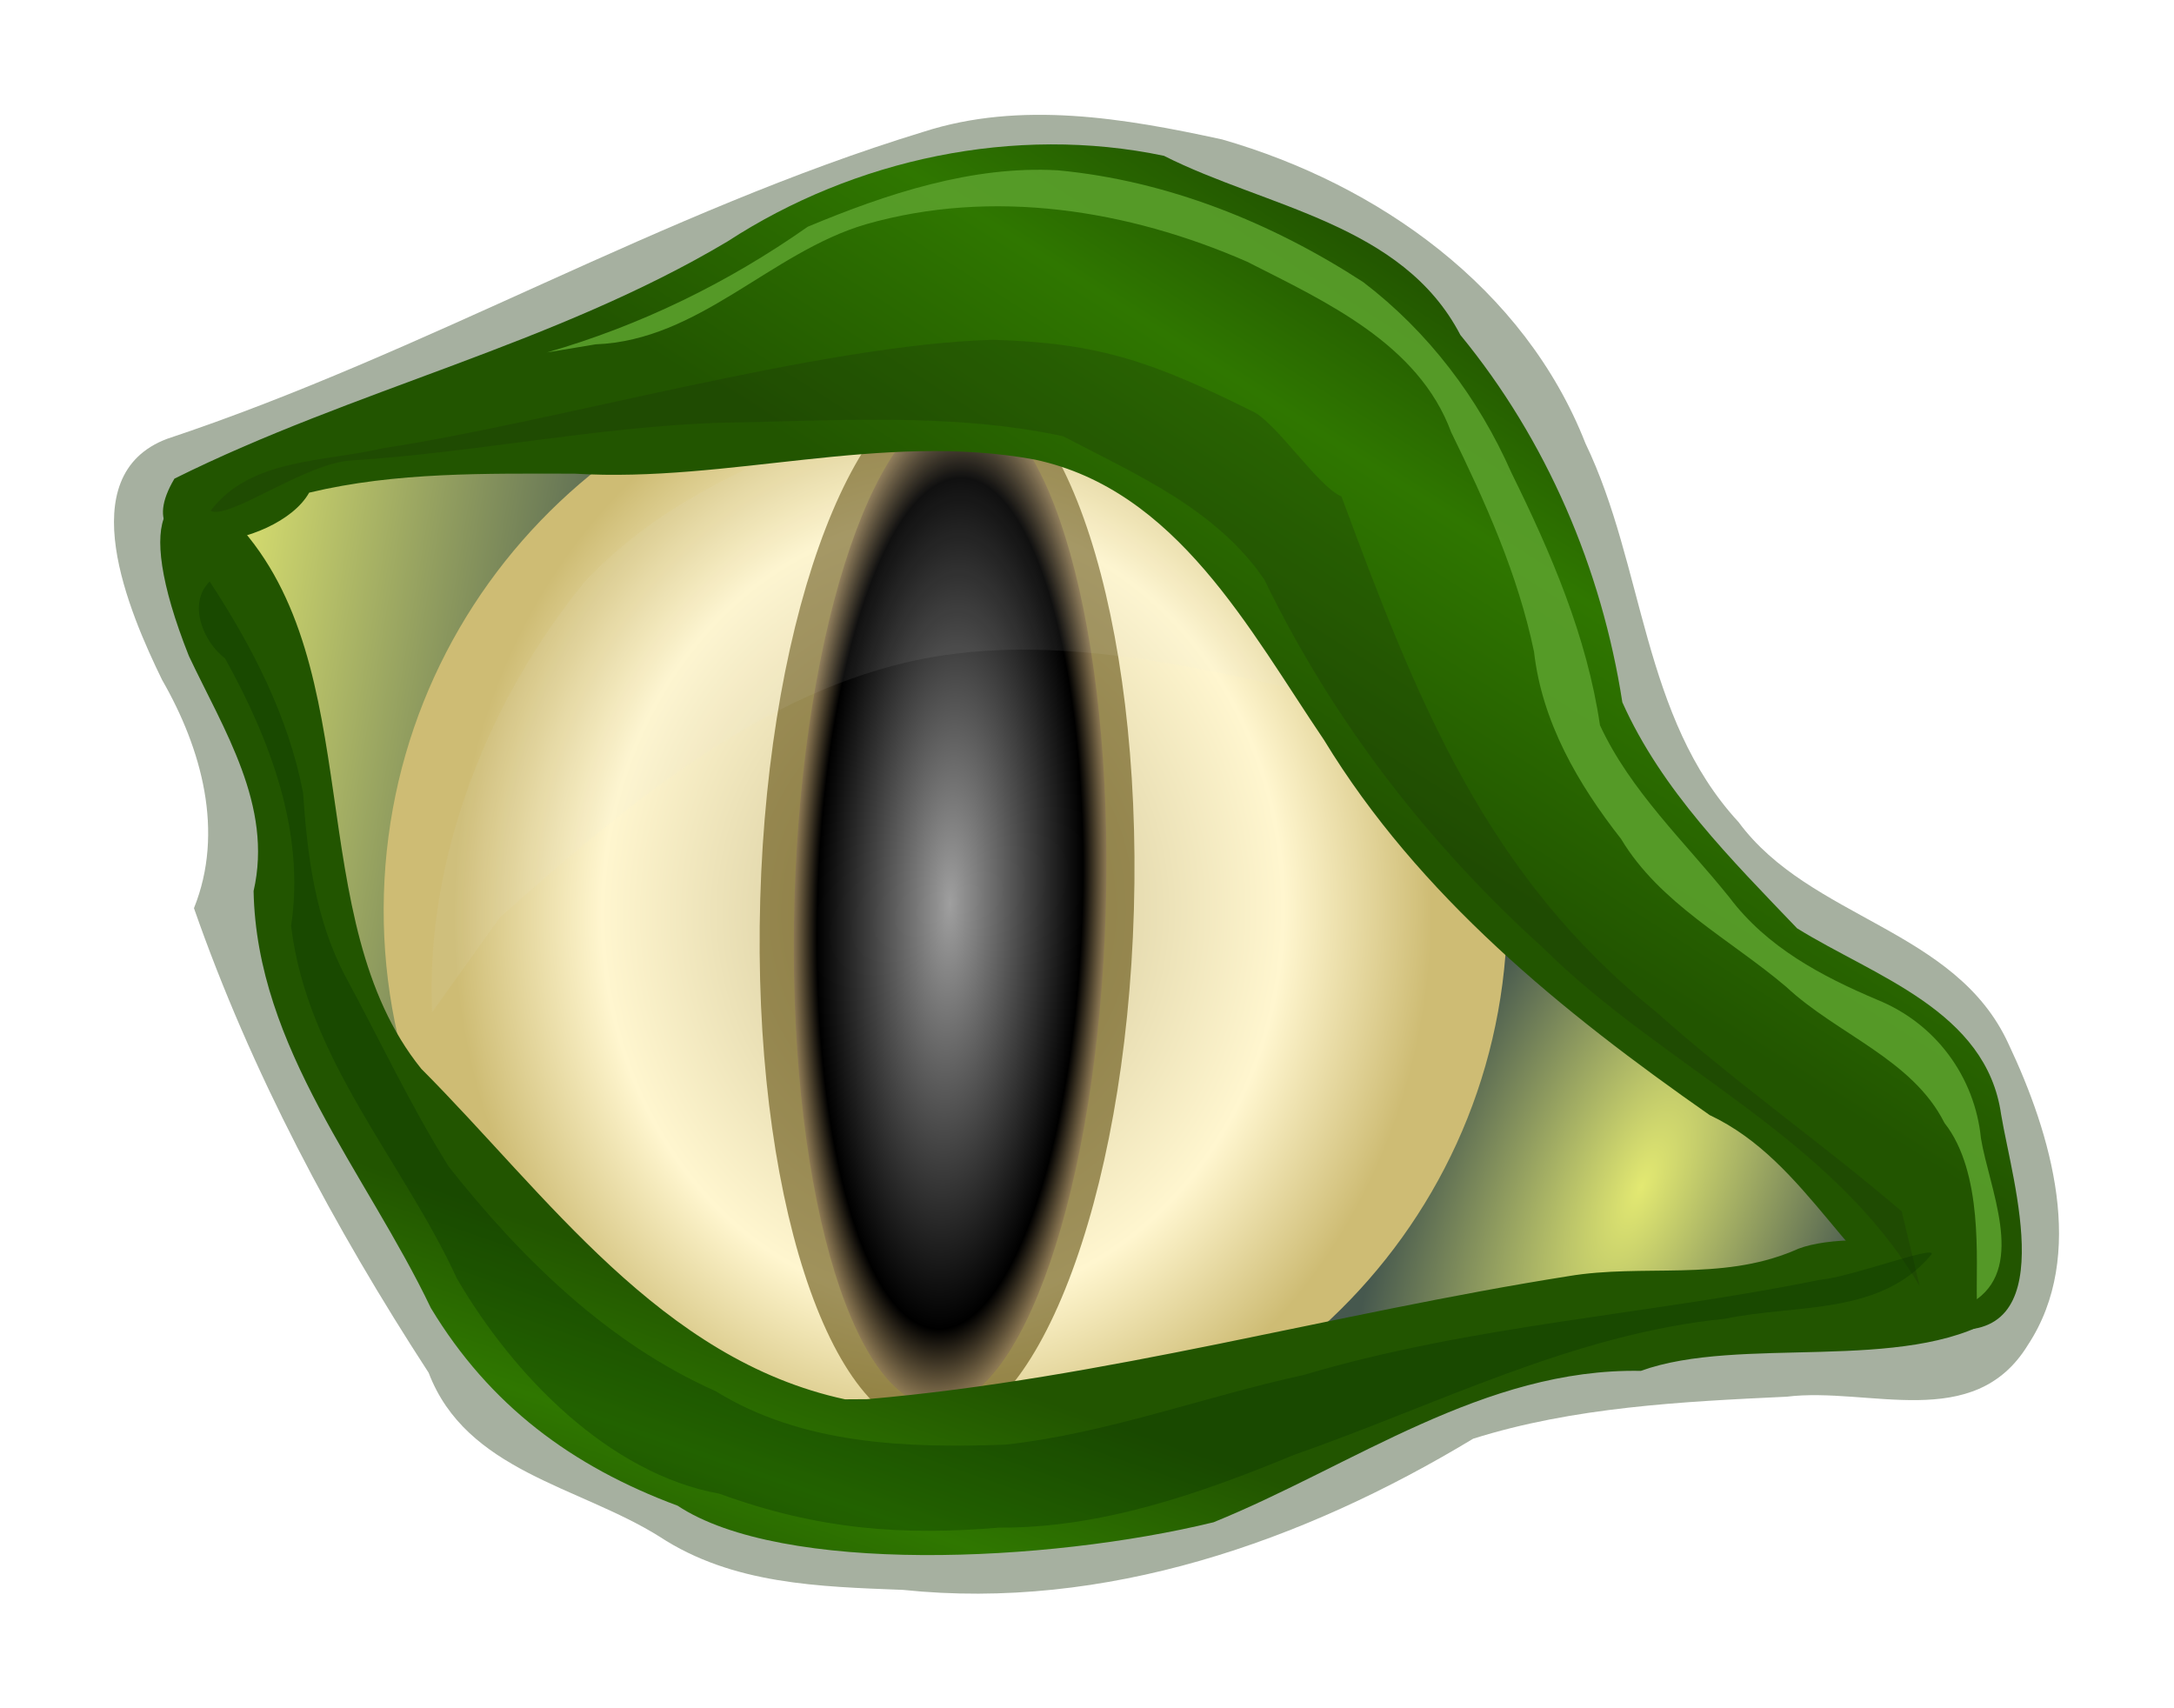 <?xml version="1.0" encoding="UTF-8"?>
<svg version="1.1" viewBox="0 0 760.39 597.27" xmlns="http://www.w3.org/2000/svg">
<defs>
<filter id="g" color-interpolation-filters="sRGB">
<feGaussianBlur stdDeviation="1.639"/>
</filter>
<linearGradient id="f" x1="124.87" x2="140.56" y1="103.94" y2="103.94" gradientTransform="matrix(.881 .146 -.146 .881 182.89 322.5)" gradientUnits="userSpaceOnUse">
<stop stop-color="#e3e972" offset="0"/>
<stop stop-color="#46584e" offset="1"/>
</linearGradient>
<radialGradient id="c" cx="192.64" cy="103.47" r="7.843" gradientTransform="matrix(.823 .362 -.828 1.881 250.04 182.29)" gradientUnits="userSpaceOnUse">
<stop stop-color="#e3e972" offset="0"/>
<stop stop-color="#46584e" offset="1"/>
</radialGradient>
<radialGradient id="b" cx="148.81" cy="157.72" r="25.842" gradientTransform="matrix(.871 .001 -.001 1.004 19.234 -.715)" gradientUnits="userSpaceOnUse">
<stop stop-color="#c8bc8c" offset="0"/>
<stop stop-color="#fff6cf" offset=".697"/>
<stop stop-color="#cebc74" offset="1"/>
</radialGradient>
<filter id="l" x="-.116" y="-.036" width="1.231" height="1.072" color-interpolation-filters="sRGB">
<feGaussianBlur stdDeviation="0.69"/>
</filter>
<radialGradient id="a" cx="140.91" cy="158.3" r="7.165" gradientTransform="matrix(1 0 0 3.217 0 -351.01)" gradientUnits="userSpaceOnUse">
<stop stop-color="#9f9f9f" offset="0"/>
<stop offset=".85"/>
<stop stop-color="#8c7853" offset="1"/>
</radialGradient>
<filter id="k" color-interpolation-filters="sRGB">
<feGaussianBlur stdDeviation="0.387"/>
</filter>
<linearGradient id="e" x1="152.32" x2="150.36" y1="121.07" y2="132.43" gradientTransform="matrix(.881 .146 -.146 .881 182.89 322.5)" gradientUnits="userSpaceOnUse">
<stop stop-color="#250" offset="0"/>
<stop stop-color="#2f7700" offset=".488"/>
<stop stop-color="#250" offset="1"/>
</linearGradient>
<linearGradient id="d" x1="163.05" x2="156.55" y1="80.929" y2="96.202" gradientTransform="matrix(.881 .146 -.146 .881 182.89 322.5)" gradientUnits="userSpaceOnUse">
<stop stop-color="#250" offset="0"/>
<stop stop-color="#2f7700" offset=".396"/>
<stop stop-color="#250" offset="1"/>
</linearGradient>
<filter id="j" color-interpolation-filters="sRGB">
<feGaussianBlur stdDeviation="0.727"/>
</filter>
<filter id="i" color-interpolation-filters="sRGB">
<feGaussianBlur stdDeviation="0.835"/>
</filter>
<filter id="h" color-interpolation-filters="sRGB">
<feGaussianBlur stdDeviation="0.841"/>
</filter>
</defs>
<g transform="translate(15.243 -191.97)">
<g transform="matrix(11.395 0 0 11.395 -3120.7 -4482.6)">
<path transform="matrix(.881 .146 -.146 .881 182.89 322.5)" d="m123.22 94.448c8.287-4.371 15.52-10.49 23.916-14.657 3.126-1.615 6.752-1.595 10.177-1.423 5.549 0.646 11.087 3.333 14.026 8.261 2.704 3.844 3.45 8.971 7.322 11.984 2.979 2.894 7.965 2.39 10.399 6.003 1.949 2.808 3.854 6.718 2.35 10.1-1.335 3.293-5.155 2.303-7.891 3.11-3.533 0.757-7.176 1.552-10.395 3.187-5.199 4.447-11.527 7.91-18.475 8.328-2.873 0.362-5.815 0.778-8.563-0.437-3.019-1.26-6.921-1.126-8.75-4.26-4.027-4.404-7.717-9.21-10.568-14.433 0.612-2.761-0.632-5.446-2.362-7.559-1.486-2.088-4.274-6.421-1.185-8.205z" fill="#112b00" filter="url(#g)" opacity=".612"/>
<path d="m293.33 423.84c-1.423 1.259-2.845 2.518-4.268 3.777-1.114 2.213-2.227 4.426-3.341 6.639-0.017 2.924-0.034 5.848-0.051 8.772-0.358 0.47-0.716 0.94-1.074 1.41-1.162-3.035-2.635-5.974-3.287-9.181-0.793-3.183-1.552-6.378-2.49-9.523 2.494-0.77 4.988-1.54 7.482-2.311l7.03 0.417z" fill="url(#f)"/>
<path d="m317.91 436.79-1.689 7.38-5.869 8.93 21.236-4.143z" color="#000000" fill="url(#c)"/>
<g transform="matrix(.667 .019 -.019 .667 205.29 330.14)">
<path d="m174.65 157.72c0 14.272-11.57 25.842-25.842 25.842s-25.842-11.57-25.842-25.842 11.57-25.842 25.842-25.842 25.842 11.57 25.842 25.842z" color="#000000" fill="url(#b)" filter="url(#filter4904-0)"/>
<path transform="matrix(1.2 0 0 1.051 -20.223 -8.913)" d="m148.08 158.3c0 12.732-3.208 23.053-7.165 23.053s-7.165-10.321-7.165-23.053 3.208-23.053 7.165-23.053 7.165 10.321 7.165 23.053z" color="#000000" fill="#540" filter="url(#l)" opacity=".743"/>
<path transform="translate(8.1 -.831)" d="m148.08 158.3c0 12.732-3.208 23.053-7.165 23.053s-7.165-10.321-7.165-23.053 3.208-23.053 7.165-23.053 7.165 10.321 7.165 23.053z" color="#000000" fill="url(#a)" filter="url(#filter4904-0)"/>
<path transform="matrix(.971 0 0 1 4.474 -.068)" d="m141.19 136.47c7.108-2.391 15.724-1.968 21.968 2.348 3.192 2.402 5.611 4.988 7.785 9.419-7.924-1.209-16.538-3.825-24.457-1.798-7.28 1.864-13.377 7.184-18.923 12.254-1.03 1.488-2.061 2.977-3.091 4.465-0.538-7.163 2.295-14.543 6.656-20.011 3.106-3.359 6.358-4.826 10.062-6.676z" fill="#e6e6e6" filter="url(#k)" opacity=".262"/>
</g>
<path d="m298.47 453.18c-5.669-1.221-9.154-6.276-13.011-10.146-3.703-4.585-1.59-12.337-5.657-16.735-2.109-1.659-3.258-0.42-1.477 4.063 1.069 2.268 2.59 4.596 1.987 7.217 0.095 4.826 3.453 8.636 5.441 12.797 1.802 2.983 4.322 4.859 7.574 6.068 3.202 2.118 11.342 1.753 16.45 0.509 4.282-1.739 8.302-4.734 13.116-4.647 3.032-1.097 8.088 0.083 10.905-1.637 0.74-2.308-4.674-2.798-6.218-2.048-2.251 0.944-4.618 0.392-6.911 0.778-7.197 1.138-14.266 3.15-21.535 3.776l-0.665 4e-3z" color="#000000" fill="url(#e)"/>
<path d="m308.25 415.01c3.135 1.587 7.319 2.074 9.103 5.5 2.647 3.221 4.338 7.176 4.972 11.275 1.211 2.705 3.345 4.825 5.363 6.937 2.37 1.474 5.815 2.525 6.264 5.717 0.349 2.09 1.92 7.076-1.731 6.571-2.938-1.57-4.16-5.117-7.215-6.555-4.53-3.165-8.928-6.73-11.837-11.512-2.29-3.38-4.525-7.678-8.872-8.606-4.698-0.868-9.399 0.718-14.124 0.431-2.725-2e-3 -5.488-0.057-8.156 0.583-0.99 1.76-5.815 2.406-4.135-0.43 5.513-2.745 11.652-4.11 16.978-7.281 3.895-2.535 8.819-3.586 13.39-2.629z" fill="url(#d)"/>
<path transform="matrix(.881 .146 -.146 .881 182.89 322.5)" d="m135.6 89.391c3.021-1.435 5.77-3.391 8.151-5.734 2.475-1.552 5.228-3.004 8.166-3.319 3.764-0.267 7.551 0.572 10.987 2.077 2.482 1.317 4.554 3.278 6.09 5.627 1.79 2.494 3.482 5.126 4.423 8.066 1.396 2.051 3.522 3.47 5.354 5.107 1.553 1.482 3.567 2.157 5.604 2.646 2.099 0.474 3.727 2.054 4.284 4.118 0.559 1.637 2.202 4.017 0.763 5.474-0.247-1.3-0.482-4.333-2.09-5.798-1.445-1.983-4.143-2.4-6.133-3.726-2.179-1.304-4.747-2.109-6.428-4.085-1.765-1.617-3.337-3.516-4.002-5.855-0.978-2.528-2.49-4.802-4.047-6.986-1.605-2.812-4.987-3.717-7.877-4.63-4.328-1.096-9.047-1.069-13.139 0.875-3.074 1.487-4.986 4.87-8.488 5.588-0.54 0.185-1.08 0.369-1.62 0.554z" fill="#5aa02c" filter="url(#j)" opacity=".949"/>
<path transform="matrix(.881 .146 -.146 .881 182.89 322.5)" d="m187.41 113.33c-3.823-4.589-9.926-5.985-14.66-9.347-4.491-2.873-8.451-6.571-11.53-10.925-2.016-2.119-4.951-2.853-7.636-3.734-3.962-0.183-7.875 0.778-11.751 1.479-4.151 0.84-8.127 2.388-12.23 3.34-1.54 0.328-3.819 2.709-4.505 2.503 1.049-2.01 3.59-2.294 5.498-3.094 5.648-1.835 14.244-5.968 20.074-7.103 3.658-0.499 5.579-0.133 9.161 0.956 0.834 0.18 2.7 2.217 3.534 2.396 3.722 6.522 7.025 12.036 13.593 15.726 3.048 1.933 6.376 3.528 9.422 5.368 0.343 0.812 0.687 1.624 1.03 2.436z" fill="#17280b" filter="url(#i)" opacity=".477"/>
<path transform="matrix(.881 .146 -.146 .881 182.89 322.5)" d="m126.42 101.57c1.972 2.487 3.697 5.43 3.741 8.692 1.276 4.42 5.103 7.34 7.604 11.029 2.474 2.983 6.247 5.757 10.112 5.823 3.591 0.672 6.506 0.381 9.671-0.423 3.459-0.551 6.626-2.278 9.593-4.124 4.547-2.483 8.786-5.673 13.857-7.039 2.31-0.901 5.256-0.963 6.636-3.344 0.099-0.351-2.582 1.217-3.653 1.495-5.611 2.147-11.525 3.476-16.946 6.117-3.261 1.297-6.353 3.095-9.733 4.044-3.334 0.679-6.9 1.145-10.139-0.187-3.914-1.011-7.342-3.422-10.298-6.104-1.649-1.867-3.064-3.924-4.592-5.895-1.329-1.751-1.958-3.864-2.452-5.963-0.925-2.512-2.558-4.692-4.356-6.646-0.636 0.877 0.128 2.093 0.956 2.524z" fill="#002b00" filter="url(#h)" opacity=".523"/>
</g>
</g>
</svg>
